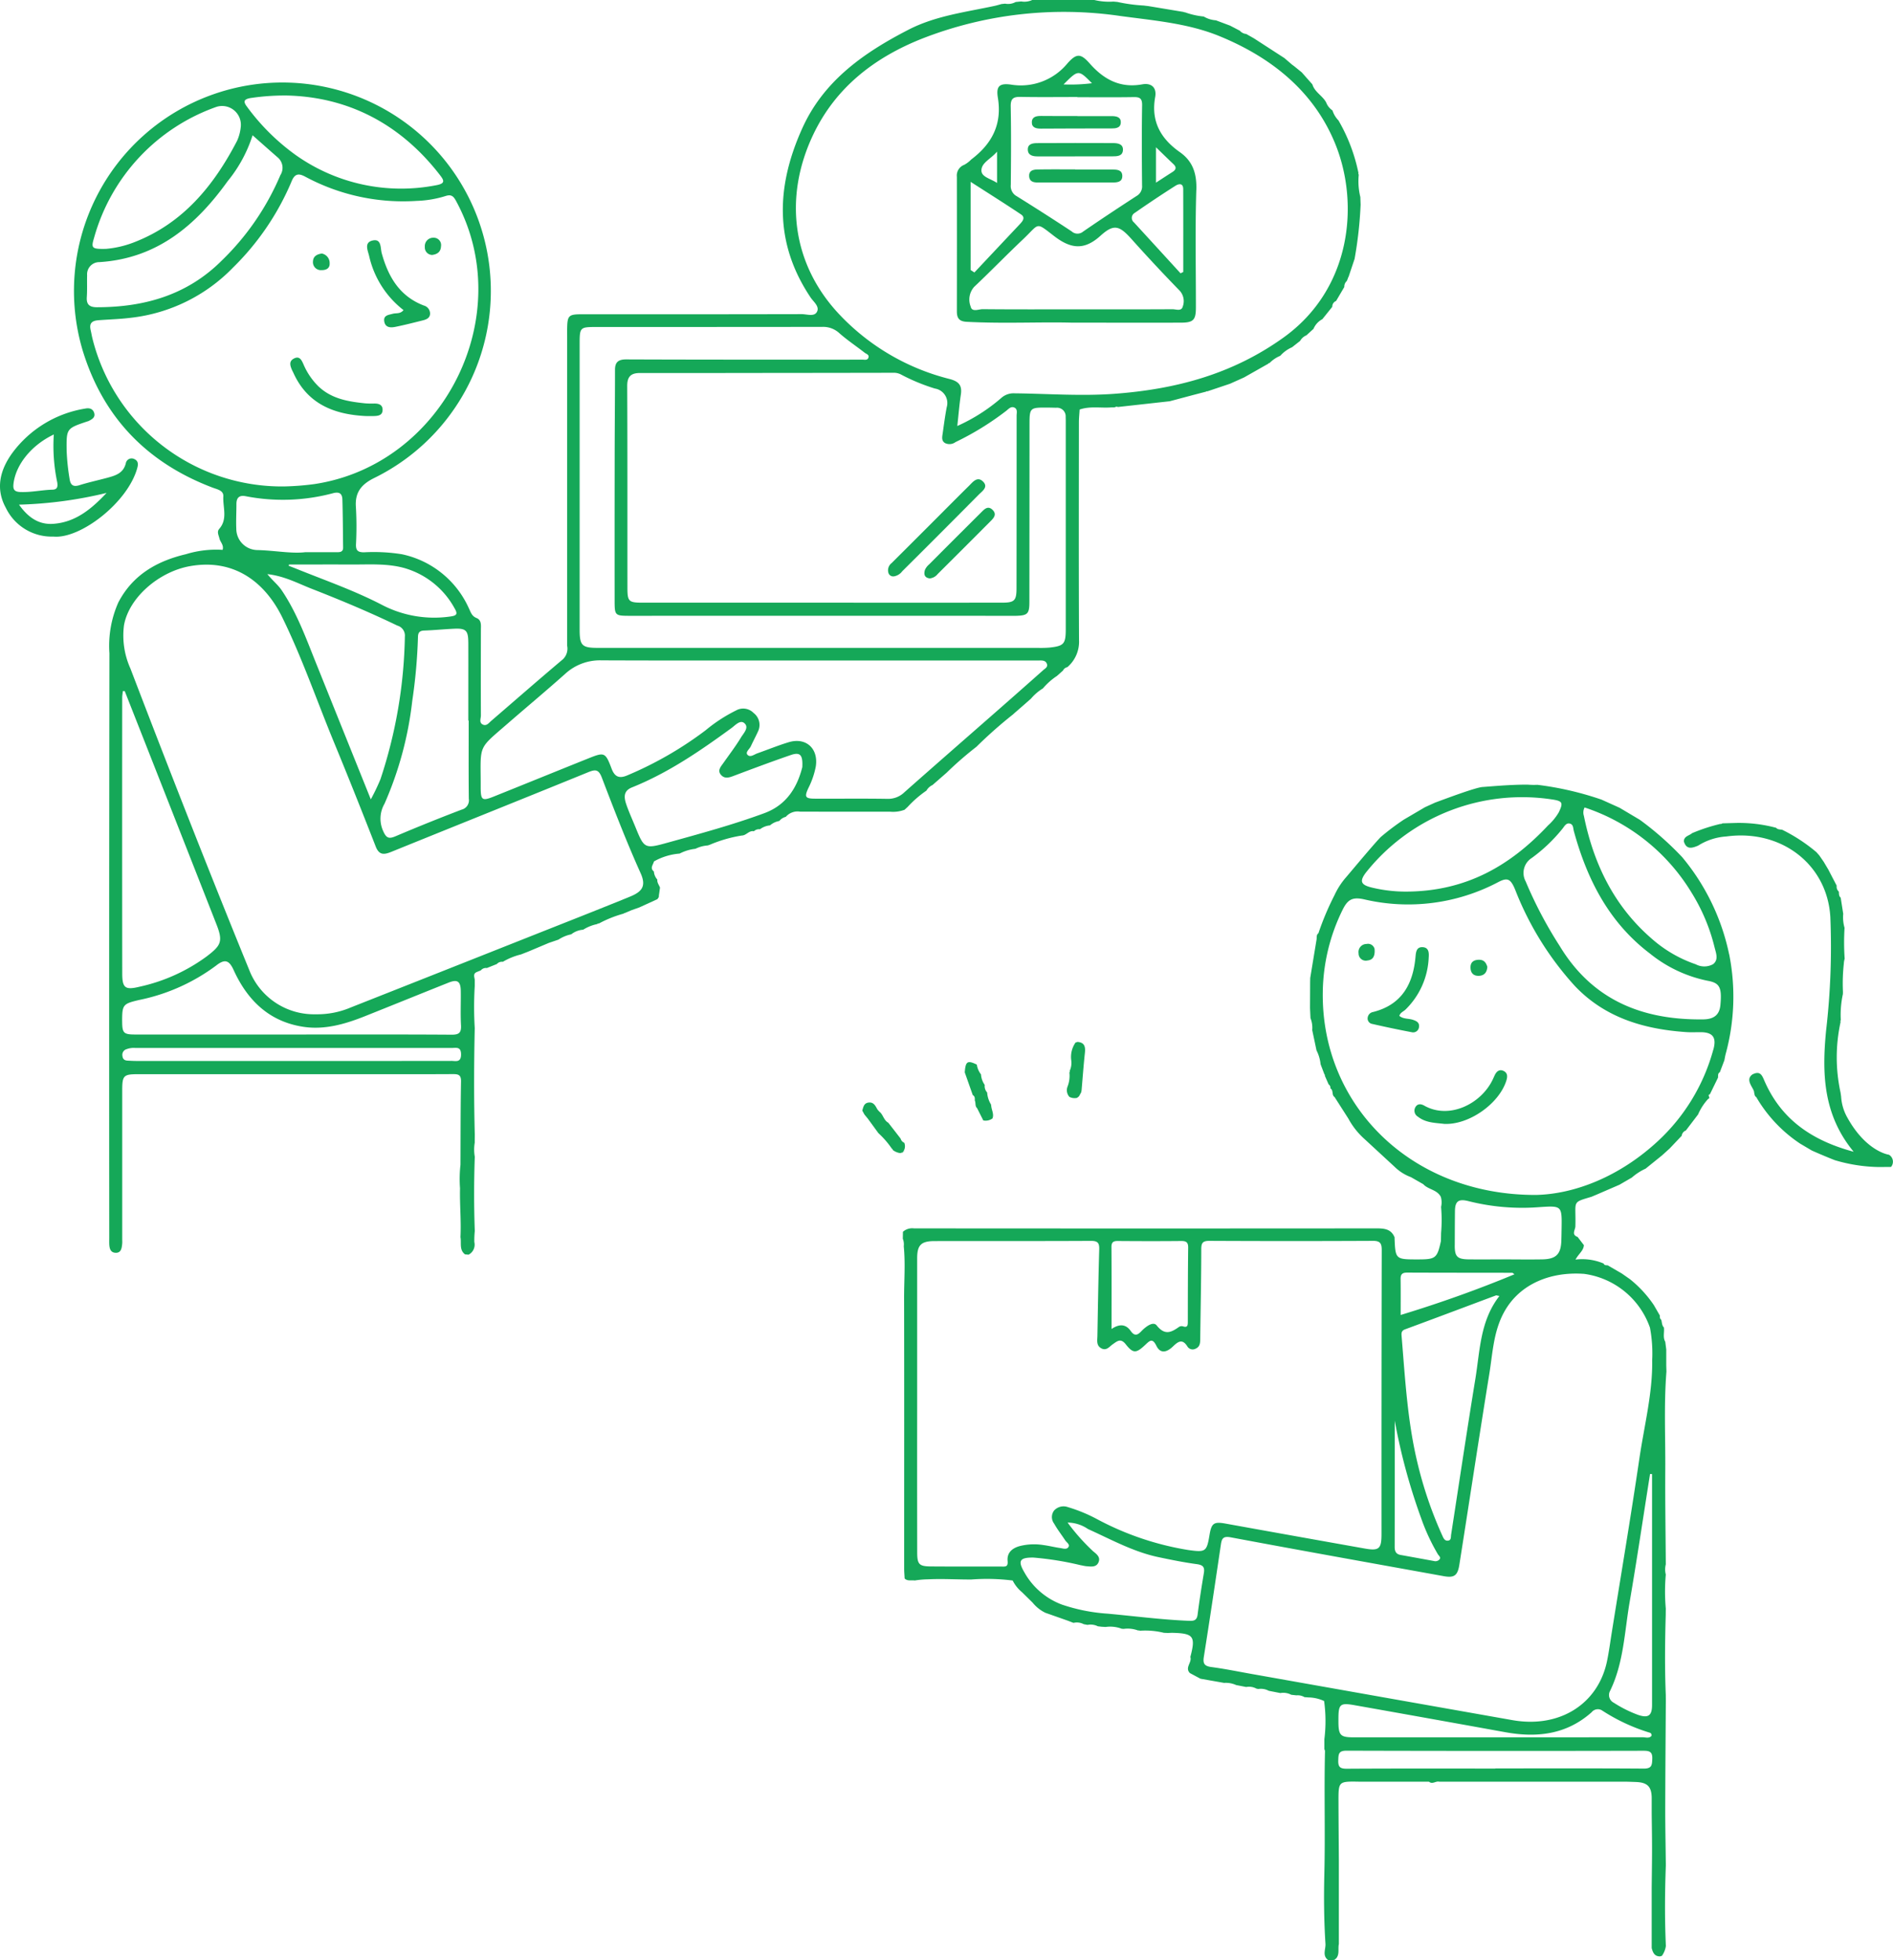 <svg id="il_3" xmlns="http://www.w3.org/2000/svg" xmlns:xlink="http://www.w3.org/1999/xlink" width="263.336" height="272.758" viewBox="0 0 263.336 272.758">
  <defs>
    <clipPath id="clip-path">
      <rect id="長方形_239" data-name="長方形 239" width="263.336" height="272.758" fill="#15a858"/>
    </clipPath>
  </defs>
  <g id="グループ_265" data-name="グループ 265" clip-path="url(#clip-path)">
    <path id="パス_365" data-name="パス 365" d="M189.244,27.442a9.2,9.2,0,0,1-.226-3.145.2.2,0,0,1-.041-.222,24.2,24.2,0,0,0-2.784-7.321,3.534,3.534,0,0,1-.833-1.389,2.344,2.344,0,0,1-.879-1.114c-.5-.94-1.6-1.432-1.916-2.514l-.762-.857-.707-.805-1.062-.863L179.745,9l-1.07-.918L174.45,5.344l-1.088-.618-.009,0a1.313,1.313,0,0,1-.875-.451l-1.364-.71-1.973-.739a3.766,3.766,0,0,1-1.685-.525,10.631,10.631,0,0,1-2.639-.6l-.075.024-.055-.056L159.781.852l-.689-.083a22.888,22.888,0,0,1-3.657-.5L154.9.221A8.967,8.967,0,0,1,152.229,0l-8.638,0a2.584,2.584,0,0,1-1.533.2l-.771.079a2.164,2.164,0,0,1-1.469.231l-.5.053c-.312.085-.62.183-.935.251-4.069.88-8.24,1.378-12.017,3.327-6.184,3.189-11.75,7.067-14.74,13.662-3.642,8.036-3.989,15.954,1.142,23.595.414.616,1.3,1.262.861,2.021-.393.677-1.384.288-2.1.29q-15.3.031-30.6.018c-1.831,0-2,.182-2.031,1.982-.006.42,0,.839,0,1.258q0,21.446,0,42.892a2.037,2.037,0,0,1-.594,1.873c-3.347,2.818-6.637,5.7-9.955,8.557-.337.289-.665.779-1.192.521-.542-.266-.26-.831-.261-1.254-.018-3.958-.006-7.916,0-11.874,0-.648.131-1.4-.621-1.7-.669-.269-.8-.838-1.06-1.366a13.193,13.193,0,0,0-9.312-7.5,24.743,24.743,0,0,0-5.281-.268c-.861-.007-1.13-.272-1.1-1.122a47.1,47.1,0,0,0-.012-5.166c-.161-2.069.791-3.195,2.571-4.064a28.995,28.995,0,1,0-40.592-17.77c2.845,9.349,8.982,15.673,18.1,19.126.655.248,1.524.391,1.478,1.211-.085,1.51.642,3.139-.564,4.519-.366.419-.083.875.019,1.324.118.522.65.924.444,1.6a14.3,14.3,0,0,0-5.085.6c-4.034.951-7.418,2.872-9.422,6.722a14.9,14.9,0,0,0-1.239,7.066q-.055,40.656-.023,81.313c0,.28-.008.56,0,.839.022.585.126,1.2.821,1.261.83.068.917-.621.98-1.242.023-.23.005-.465.005-.7q0-10.336,0-20.673c0-2.058.191-2.231,2.228-2.231q15.719,0,31.436,0c4.1,0,8.2.013,12.294-.011.755-.005,1.19.063,1.172,1.023-.07,3.864-.057,7.728-.075,11.592a17.454,17.454,0,0,0-.062,3.28c-.055,2.254.175,4.519.06,6.784.155.814-.2,1.761.629,2.4l.5.045a1.575,1.575,0,0,0,.8-1.758,12.437,12.437,0,0,1,.063-1.528q-.183-5.169,0-10.339a5.747,5.747,0,0,1-.007-1.958q0-.558.007-1.116c-.129-4.938-.116-9.875-.006-14.813a48.871,48.871,0,0,1,0-5.867c0-.28,0-.559,0-.839-.026-.4-.292-.863.284-1.11l.563-.231a.91.91,0,0,1,.835-.324l1.393-.557a.94.94,0,0,1,.833-.309,9.19,9.19,0,0,1,2.523-1.026l1.02-.4,2.862-1.206h0l1.338-.457A5.018,5.018,0,0,1,79.466,130a3.015,3.015,0,0,1,1.662-.642,5.8,5.8,0,0,1,1.952-.783.2.2,0,0,1,.228-.076,16.091,16.091,0,0,1,3.412-1.37.6.6,0,0,1,.222-.1l.9-.383,1.105-.393,2.5-1.144c.057-.082.115-.163.173-.245q.1-.681.193-1.364c-.133-.369-.423-.685-.371-1.116a1.886,1.886,0,0,1-.481-1.128c-.593-.472-.1-.932.014-1.4a8.571,8.571,0,0,1,3.569-1.09,6.27,6.27,0,0,1,2.2-.667,4.6,4.6,0,0,1,1.706-.464l.256-.082a18.915,18.915,0,0,1,4.494-1.3c.626-.007,1-.74,1.678-.593a1.027,1.027,0,0,1,.841-.278,2.775,2.775,0,0,1,1.394-.54,2.779,2.779,0,0,1,1.3-.614,1.675,1.675,0,0,1,.9-.574,2.161,2.161,0,0,1,1.974-.724c4.168.015,8.336.008,12.5.007a4.55,4.55,0,0,0,2.045-.267l.437-.4a15.264,15.264,0,0,1,2.605-2.263,1.886,1.886,0,0,1,.846-.778l1.962-1.712a48.615,48.615,0,0,1,4.151-3.611,61.735,61.735,0,0,1,5.072-4.491l.272-.246q.557-.481,1.111-.965l1.127-.991a6.929,6.929,0,0,1,1.665-1.43,9.135,9.135,0,0,1,1.953-1.733l.845-.754a.847.847,0,0,1,.6-.468,4.651,4.651,0,0,0,1.625-3.772c-.045-10.091-.023-20.181-.016-30.272,0-.6.065-1.2.1-1.8,1.45-.505,2.957-.183,4.434-.3l.4,0c.132-.038.27-.135.4-.084.032.013.064.017.1.029l7.2-.8,3.319-.884,1.713-.445.1-.062.117.009,3.136-1.053,1.953-.876,3.364-1.907a.15.15,0,0,1,.175-.089,4.494,4.494,0,0,1,1.5-1.015,4.708,4.708,0,0,1,1.638-1.19l1.126-.886a1.785,1.785,0,0,1,.872-.775l.987-.9a2.708,2.708,0,0,1,1.234-1.347l1.38-1.722a.836.836,0,0,1,.528-.811l1.144-1.944a1.042,1.042,0,0,1,.345-.831c.047-.112.094-.224.142-.336a.452.452,0,0,1,.1-.227l.842-2.511a56.236,56.236,0,0,0,.84-7.545c-.013-.348-.025-.7-.038-1.044M65.147,89.384c.01,3.626,0,7.251,0,10.876H65.2c0,3.626-.022,7.251.017,10.876a1.335,1.335,0,0,1-1,1.515q-4.611,1.758-9.156,3.689c-.892.377-1.29.343-1.733-.655a4.151,4.151,0,0,1,.16-3.852,49.137,49.137,0,0,0,3.861-14.306,74.944,74.944,0,0,0,.794-8.875c.008-.65.231-.9.887-.919,1.392-.048,2.78-.192,4.171-.254,1.61-.073,1.939.255,1.943,1.905M52.928,108.412a28.868,28.868,0,0,1-1.344,2.81c-2.587-6.436-5.1-12.684-7.61-18.931-1.4-3.481-2.667-7.021-4.792-10.167-.523-.774-1.26-1.334-1.988-2.24,2.365.257,4.241,1.287,6.186,2.046,4.022,1.57,8,3.24,11.9,5.116a1.439,1.439,0,0,1,1.04,1.531,66.45,66.45,0,0,1-3.391,19.835M56.4,79.082a11.593,11.593,0,0,1,6.843,5.571c.489.825.265,1.015-.666,1.136a15.715,15.715,0,0,1-9.532-1.675c-3.788-1.957-7.824-3.366-11.776-4.958-.367-.148-.738-.29-1.107-.434l.039-.176c2.906,0,5.813-.011,8.719,0,2.5.012,5.027-.181,7.48.533M35.761,76.533a2.966,2.966,0,0,1-2.889-2.918c-.053-1.159.018-2.324.016-3.486,0-.914.426-1.264,1.32-1.082a26.973,26.973,0,0,0,12.15-.432c.92-.234,1.248.13,1.271.891.067,2.226.073,4.454.1,6.682.007.588-.387.648-.848.645-1.3-.009-2.6,0-4.433,0-1.887.227-4.278-.246-6.686-.3m-.972-62.881a32.248,32.248,0,0,1,5.071-.364c8.4.185,15.695,3.821,21.248,10.951.632.811.973,1.294-.485,1.543a25.34,25.34,0,0,1-19.471-4.2,30.337,30.337,0,0,1-6.8-6.744c-.539-.712-.426-1.014.436-1.186m-21.7,19.425A26.978,26.978,0,0,1,30.13,14.863,2.612,2.612,0,0,1,33.5,17.577a6.167,6.167,0,0,1-.517,2.011c-3.248,6.254-7.524,11.491-14.336,14.127a14.043,14.043,0,0,1-3.918.913c-1.962.036-2.085-.089-1.639-1.551m-1.016,8.286c.072-1.018.017-2.046.045-3.068a1.692,1.692,0,0,1,1.706-1.823c8-.505,13.417-5.1,17.834-11.25a19.3,19.3,0,0,0,3.478-6.4c1.271,1.122,2.412,2.139,3.564,3.143a1.892,1.892,0,0,1,.3,2.408,36.18,36.18,0,0,1-8.147,11.876c-4.805,4.807-10.773,6.5-17.378,6.5-.944,0-1.475-.321-1.4-1.386m.778,5.707c-.091-.359-.145-.728-.232-1.09-.219-.917.057-1.347,1.078-1.424,1.528-.115,3.059-.156,4.588-.351a23.417,23.417,0,0,0,14.1-6.947,36.788,36.788,0,0,0,8.184-12.04c.462-1.147,1.058-1.082,1.925-.616a28.744,28.744,0,0,0,15.47,3.349,14.92,14.92,0,0,0,3.973-.664c.839-.283,1.14.009,1.5.671,8.667,15.934-1.744,36.718-19.731,39.4a37.445,37.445,0,0,1-4.257.326,27.175,27.175,0,0,1-26.6-20.619M17.09,96.157h.261q6.4,16.248,12.779,32.5c.923,2.362.6,2.907-1.384,4.421a24.616,24.616,0,0,1-9.32,4.21c-1.992.484-2.418.208-2.421-1.835Q16.984,116.267,17,97.079c0-.307.06-.615.091-.922m-.1,45.949c0-2.312.1-2.441,2.367-2.971a26.857,26.857,0,0,0,10.722-4.8c1.184-.929,1.788-.756,2.42.631,1.931,4.239,4.966,7.179,9.684,7.9,2.961.455,5.809-.369,8.555-1.463,3.886-1.549,7.761-3.126,11.647-4.676,1.249-.5,1.693-.195,1.713,1.16.024,1.583-.056,3.17.03,4.749.057,1.033-.242,1.336-1.3,1.329-7.357-.048-14.714-.025-22.071-.025q-10.967,0-21.933,0c-1.636,0-1.825-.2-1.83-1.835m45.732,5.507q-11.03.016-22.061.007v0q-10.89,0-21.781,0c-.372,0-.743-.027-1.114-.044-.418-.018-.686-.173-.739-.647a.823.823,0,0,1,.585-.953,2.843,2.843,0,0,1,1.227-.161q21.991,0,43.983,0c.6,0,1.3-.231,1.31.876.013,1.216-.782.916-1.41.917M87.64,124.758c-4.559,1.861-9.145,3.656-13.723,5.472q-12.564,4.986-25.135,9.952a11.889,11.889,0,0,1-4.854.942,9.658,9.658,0,0,1-9.1-5.78c-5.738-14.038-11.266-28.161-16.685-42.326a11.174,11.174,0,0,1-.9-5.98c.654-3.854,4.849-7.5,9.2-8.267,6.027-1.061,10.359,2.1,12.831,7.144,2.76,5.636,4.8,11.582,7.191,17.377,1.987,4.809,3.908,9.646,5.8,14.492.486,1.243,1.183,1.142,2.191.734,9.116-3.7,18.25-7.353,27.358-11.069,1.022-.417,1.466-.409,1.911.757,1.709,4.471,3.438,8.943,5.4,13.308.81,1.807.157,2.572-1.491,3.244m23.979-18.034c-.686,2.72-2.114,5.253-5.287,6.421-4.443,1.636-9.01,2.872-13.567,4.134-3.069.85-3.153.78-4.356-2.181-.42-1.032-.886-2.048-1.253-3.1-.335-.962-.5-1.933.76-2.437,5.049-2.028,9.487-5.077,13.848-8.261.525-.383,1.215-1.195,1.8-.673.683.607-.116,1.384-.466,1.964-.744,1.229-1.622,2.377-2.45,3.555-.374.532-.911,1.081-.3,1.718.531.553,1.173.3,1.813.057,2.6-.981,5.21-1.957,7.84-2.862,1.289-.443,1.706-.059,1.614,1.664M145.1,93.265q-2.976,2.643-5.967,5.27c-4.443,3.9-8.9,7.782-13.323,11.7a3.237,3.237,0,0,1-2.365.915c-3.352-.054-6.706-.01-10.059-.025-1.367-.006-1.511-.223-.937-1.465a11.366,11.366,0,0,0,1.037-3.019c.385-2.515-1.382-4.1-3.795-3.363-1.462.445-2.882,1.026-4.325,1.535-.461.162-1.02.642-1.4.187-.293-.356.3-.773.486-1.17.328-.715.705-1.408,1.026-2.126a2.088,2.088,0,0,0-.654-2.51,2.013,2.013,0,0,0-2.449-.333,21.306,21.306,0,0,0-4.2,2.736,50.4,50.4,0,0,1-10.84,6.257c-1.124.5-1.8.308-2.257-.91-.862-2.285-.995-2.318-3.233-1.42-4.395,1.763-8.78,3.551-13.175,5.314-1.583.634-1.784.488-1.8-1.173,0-.279,0-.559,0-.838-.026-5.271-.333-4.6,3.736-8.137,2.669-2.321,5.389-4.585,8.027-6.941a7.133,7.133,0,0,1,5.045-1.869c9.965.04,19.931.018,29.9.018h30.176c.28,0,.559.006.838,0,.43-.009.878,0,1.045.479.159.458-.274.649-.537.883m.833-3.151a14.535,14.535,0,0,1-1.535.036q-15.229,0-30.459,0H83.2c-2.257,0-2.566-.313-2.566-2.582q0-19.84,0-39.68c0-2.338.044-2.384,2.3-2.385q15.718,0,31.437-.015a3.3,3.3,0,0,1,2.38.865c1.113.983,2.361,1.813,3.534,2.729.228.178.684.281.515.708-.152.387-.56.251-.865.253-1.816.012-3.633.009-5.449.007-9.128-.007-18.256,0-27.384-.037-1.057,0-1.548.36-1.549,1.434,0,3.957-.041,7.915-.047,11.873q-.015,10.059-.006,20.119c0,2.272,0,2.251,2.329,2.25q26.058-.011,52.115,0c.466,0,.932.009,1.4,0,1.6-.041,1.853-.286,1.855-1.888q.014-12.294.018-24.589c0-2.512.017-2.513,2.588-2.493.372,0,.744.013,1.117.021a1.2,1.2,0,0,1,1.324,1.286c.015.325.013.651.013.977q0,14.251,0,28.5c0,2.117-.244,2.393-2.332,2.613M131.467,61.65a1.4,1.4,0,0,0,1.449-.133,40.037,40.037,0,0,0,7.1-4.385c.314-.267.652-.632,1.1-.418.472.224.307.733.307,1.127q0,12.008-.015,24.014c0,1.739-.3,2-2.049,2q-12.567.006-25.134,0-12.426,0-24.854,0c-1.915,0-2.088-.168-2.089-2.077-.007-9.354.012-18.708-.03-28.062-.006-1.347.539-1.82,1.807-1.817,5.678.014,11.356,0,17.034-.008q9.075-.006,18.148-.024a2.169,2.169,0,0,1,1.064.225,26.965,26.965,0,0,0,4.747,1.969,2.042,2.042,0,0,1,1.647,2.6c-.227,1.186-.385,2.387-.553,3.584-.07.5-.227,1.071.314,1.4m47.084-14.675c-7.138,5.118-15.024,7.2-23.569,7.827-4.617.336-9.2-.019-13.8-.069a2.574,2.574,0,0,0-1.894.65,24.693,24.693,0,0,1-6.111,3.894c.176-1.593.286-2.981.493-4.355.2-1.31-.285-1.855-1.6-2.193a31.636,31.636,0,0,1-15.122-8.788c-6.735-6.994-7.99-16.391-3.828-25.172,3.168-6.684,8.661-10.822,15.223-13.413a54.158,54.158,0,0,1,27.548-3.121c4.634.631,9.354,1,13.733,2.789,7.228,2.957,13.133,7.658,16.121,14.971,3.381,8.275,2.309,20.166-7.194,26.98" fill="#15a858"/>
    <path id="パス_366" data-name="パス 366" d="M91.871,124.565a1.157,1.157,0,0,1-.25.307.7.7,0,0,0,.25-.307" fill="#15a858"/>
    <path id="パス_367" data-name="パス 367" d="M262.773,160.668c-.521-.077-3.439-.829-5.866-5.311a6.741,6.741,0,0,1-.789-2.795c-.027-.183-.053-.366-.08-.549a22.99,22.99,0,0,1,.01-9.832.2.2,0,0,1,.027-.237,13.649,13.649,0,0,1,.29-3.634c0-.094.006-.188.008-.282a25.263,25.263,0,0,1,.122-3.939,2.916,2.916,0,0,1,.117-.691,33.054,33.054,0,0,1-.016-4.3,5.264,5.264,0,0,1-.185-1.954l-.351-2.241c-.266-.226-.236-.542-.257-.843a.914.914,0,0,1-.3-.826L254.343,121l-.648-1.091-.622-.9c-.133-.15-.267-.3-.4-.448a23.421,23.421,0,0,0-4.753-3.111v0c-.293-.053-.617-.013-.843-.272a19.958,19.958,0,0,0-5.535-.674l-1.936.055a.426.426,0,0,1-.318.086,24.9,24.9,0,0,0-3.9,1.279c-.4.366-1.12.4-1.148,1.137.357,1.214,1.161.941,1.986.6a8.336,8.336,0,0,1,3.93-1.276c7.624-1.038,14.034,3.875,14.462,11.2a100.537,100.537,0,0,1-.584,15.753c-.585,5.932-.458,11.731,3.83,16.914-5.727-1.536-9.985-4.422-12.341-9.7-.371-.831-.581-1.648-1.74-1.059-1.12.8.266,1.946.232,2.511.064.232.05.5.3.645a19.6,19.6,0,0,0,6.206,6.541l-.006-.011,1.5.887c.418.206,2.573,1.114,3.232,1.361a22.566,22.566,0,0,0,6.129.952l1.679-.014.015-.009a1.125,1.125,0,0,0-.3-1.688" fill="#15a858"/>
    <path id="パス_368" data-name="パス 368" d="M149.837,152.75l.263-.211.3-.548.057-.27c.15-1.735.276-3.472.461-5.2.092-.848-.017-1.48-1.033-1.55l-.272.092a3.513,3.513,0,0,0-.59,2.479,2.68,2.68,0,0,1-.224,1.476.141.141,0,0,1-.038.194,4.119,4.119,0,0,1-.251,1.966,1.385,1.385,0,0,0,.251,1.435,1.543,1.543,0,0,0,1.079.14" fill="#15a858"/>
    <path id="パス_369" data-name="パス 369" d="M137.9,153.964l-.039-.285a3.667,3.667,0,0,1-.538-1.673,1.312,1.312,0,0,1-.337-1.053,2.815,2.815,0,0,1-.517-1.463,2.878,2.878,0,0,1-.583-1.362c-1.3-.634-1.568-.464-1.678,1.081l1.115,3.16c.307.17.293.46.281.75.164.339,0,.776.32,1.067l.861,1.708a1.6,1.6,0,0,0,1.282-.28c.223-.579-.093-1.1-.167-1.65" fill="#15a858"/>
    <path id="パス_370" data-name="パス 370" d="M125.8,159.006a.875.875,0,0,1-.513-.583l-1.717-2.211c-.571-.306-.688-.962-1.084-1.4a2.561,2.561,0,0,1-.461-.5c-.268-.507-.53-1-1.22-.9-.635.089-.709.633-.851,1.113l.3.55.468.568,1.473,2.021a12.275,12.275,0,0,1,1.89,2.186.137.137,0,0,1,.11.156,2.138,2.138,0,0,0,1.079.44.342.342,0,0,1,.251-.068,1.277,1.277,0,0,0,.272-1.368" fill="#15a858"/>
    <path id="パス_371" data-name="パス 371" d="M125.528,160.374a1.081,1.081,0,0,0,.347-.3c-.1.091-.208.188-.347.3" fill="#15a858"/>
    <path id="パス_372" data-name="パス 372" d="M240.542,132.79a30.939,30.939,0,0,0-6.536-13.53,42.551,42.551,0,0,0-5.6-4.982l-.3-.218-2.8-1.666-2.514-1.134a43.773,43.773,0,0,0-8.921-2.061,11.1,11.1,0,0,1-1.364-.025c-2.066-.009-4.125.162-6.185.323-.869-.008-5.285,1.662-6.7,2.183l-1.4.638-2.932,1.721a33.8,33.8,0,0,0-3.208,2.419c-.946.948-4.652,5.416-4.989,5.788a10.424,10.424,0,0,0-1.449,2.3,38.919,38.919,0,0,0-2.239,5.306c-.324.236-.2.6-.264.913q-.438,2.655-.875,5.31l-.012.564q-.007,1.81-.016,3.62.031.7.064,1.4a3.648,3.648,0,0,1,.242,1.673q.3,1.4.593,2.808a5.489,5.489,0,0,1,.571,1.942q.266.7.532,1.4a.153.153,0,0,1,.057.191l.525,1.2a.614.614,0,0,1,.257.567c.458.272.132.92.574,1.2l1.913,2.991a10.558,10.558,0,0,0,2.279,2.877l4.149,3.83a6.442,6.442,0,0,0,2.28,1.448l1.712.978c.691.76,1.935.754,2.445,1.765a2.746,2.746,0,0,1,.038,1.4,21.3,21.3,0,0,1,0,3.634c-.007.372-.015.744-.022,1.116-.528,2.4-.721,2.553-3.232,2.553-3.106,0-3.106,0-3.222-3.093-.485-1.145-1.428-1.225-2.52-1.224q-32.166.027-64.331,0a1.926,1.926,0,0,0-1.535.474q-.007.481-.017.963a2.123,2.123,0,0,1,.133,1.052c.238,2.411.04,4.833.046,7.247.027,12.53.008,25.06.009,37.589,0,.463.044.926.067,1.39.4.4.93.2,1.4.278a12.685,12.685,0,0,1,1.871-.164c2-.1,4,.032,6,.025a28.568,28.568,0,0,1,5.758.142,5.021,5.021,0,0,0,1.3,1.627q.737.723,1.471,1.448a5.242,5.242,0,0,0,1.771,1.412l3.1,1.092.817.314a2.032,2.032,0,0,1,1.421.182l.532.1a2.21,2.21,0,0,1,1.432.193l.525.064.563.031a4.523,4.523,0,0,1,2.231.246l.28.021a4.145,4.145,0,0,1,2.016.227l.116-.024.1.057a10.776,10.776,0,0,1,3.352.283l.563.026c.232-.008.464-.028.695-.021,2.882.081,3.185.5,2.431,3.362.261.754-.813,1.473-.059,2.24l1.463.782,3.29.582a3.49,3.49,0,0,1,1.677.3l1.4.272a2.125,2.125,0,0,1,1.416.224l.261.053a2.339,2.339,0,0,1,1.461.25l1.613.316a2.349,2.349,0,0,1,1.515.238h0l.724.08a1.84,1.84,0,0,1,1.114.248l.564.042a5.352,5.352,0,0,1,2.169.5,20.374,20.374,0,0,1,.036,5.314l0,1.39a.819.819,0,0,1,.088.262c-.139,5.708.046,11.418-.093,17.131-.078,3.207-.051,6.464.157,9.69.049.76-.5,1.684.429,2.293l.824-.068.276-.249c.446-.593.188-1.305.333-1.949q0-4.332,0-8.663v-.283q0-.977,0-1.953v-.838c-.018-2.689-.043-5.377-.051-8.066-.008-2.834,0-2.834,2.814-2.791h9.772c.469.418.937-.109,1.406,0h4.183l2.244,0h3.625l2.244,0,3.9,0h7.834l1.947,0c.478.015.956.028,1.433.048,1.639.067,2.2.693,2.169,2.426q0,.975,0,1.949c.017,1.626.049,3.252.048,4.878,0,1.823-.031,3.646-.049,5.469q0,1.536,0,3.07,0,2.655,0,5.31c.158.609.379,1.156,1.148,1.164l.273-.079a3.144,3.144,0,0,0,.553-1.367c-.171-3.727-.145-7.454-.008-11.181,0-.184,0-.369-.005-.554-.027-2.5-.081-5-.076-7.495.01-4.953.052-9.907.082-14.86l-.006-.84c-.154-3.727-.113-7.455-.007-11.183,0-.278.005-.555.008-.833a26.751,26.751,0,0,1,0-4.744,2.829,2.829,0,0,1,0-1.41c-.028-4.4-.1-8.8-.072-13.2.028-4.54-.2-9.083.161-13.619l-.024-.835q0-1.119,0-2.239-.069-.542-.139-1.082c-.364-.635-.1-1.328-.189-1.989-.3-.3-.257-.719-.375-1.082-.206-.145-.189-.36-.184-.573l-.821-1.425,0-.005a16.185,16.185,0,0,0-3.342-3.632l-1.144-.8-1.951-1.13c-.219-.016-.461.02-.57-.249a7.583,7.583,0,0,0-3.911-.549c.44-.814,1.127-1.245,1.166-2.011l-.874-1.142c-.884-.316-.344-.935-.309-1.446.111-3.662-.6-3.284,2.259-4.147l.81-.343,3.069-1.328,1.722-1a7.86,7.86,0,0,1,1.909-1.236l2.282-1.842,1.06-.958q.842-.887,1.682-1.775a.882.882,0,0,1,.575-.731l1.7-2.233a7.666,7.666,0,0,1,1.418-2.18c.4-.089-.211-.546.225-.623l1.125-2.31c.048-.269-.063-.593.263-.767q.313-.827.626-1.654c.065-.315.115-.635.2-.946a30.244,30.244,0,0,0,.474-13.8m-20.115-20.436a27.491,27.491,0,0,1,14.918,11.917,26.086,26.086,0,0,1,3.165,7.559c.2.8.588,1.721-.22,2.335a2.528,2.528,0,0,1-2.4.01,18.034,18.034,0,0,1-6.107-3.547c-5.249-4.531-8.1-10.417-9.457-17.108a1.509,1.509,0,0,1,.1-1.166m-30.215,8.8a27.754,27.754,0,0,1,25.713-9.912c1.446.217,1.55.459.912,1.786a7.628,7.628,0,0,1-1.494,1.826c-5.219,5.565-11.371,9.192-19.79,9.207a20.2,20.2,0,0,1-4.569-.526c-1.774-.4-1.967-.927-.772-2.381m5.5,55.919c4.881.022,9.761.017,14.642.026.067,0,.134.084.318.207-5.18,2.151-10.373,4-15.833,5.664,0-1.766.016-3.381-.008-4.995-.009-.639.207-.9.881-.9m6.654-3.791c.005-1.58.009-3.16.025-4.739.014-1.407.474-1.786,1.948-1.4a30.487,30.487,0,0,0,9.8.818c3.139-.205,3.14-.2,3.087,3.017-.009.557-.016,1.115-.036,1.672-.064,1.876-.739,2.547-2.675,2.58-1.718.029-3.438.006-5.157,0-1.673,0-3.346.013-5.018,0-1.631-.017-1.982-.376-1.978-1.949m6.214,7.047c-2.68,3.443-2.7,7.553-3.334,11.465-1.184,7.24-2.263,14.5-3.385,21.746-.049.312.03.736-.372.817-.524.1-.69-.337-.867-.727a55.851,55.851,0,0,1-3.483-10.263c-1.359-5.731-1.676-11.583-2.162-17.418-.036-.432-.063-.782.489-.986,4.216-1.554,8.419-3.143,12.629-4.714.074-.028.179.026.485.08M194.02,197.655a82.909,82.909,0,0,0,3.667,13.56,28.338,28.338,0,0,0,2.343,5.051c.139.217.452.42.213.716a.758.758,0,0,1-.765.215q-2.331-.428-4.664-.849c-.618-.113-.8-.517-.8-1.107q.013-8.793.006-17.586m-38.493-24.984c2.927.023,5.855.029,8.781,0,.705-.008.988.176.979.927-.043,3.437-.043,6.875-.049,10.313,0,.476-.027.853-.68.634a.684.684,0,0,0-.536.073c-1.094.778-1.988,1.22-3.114-.2-.5-.629-1.555.2-2.122.794-.586.617-.979.7-1.506-.043-.758-1.064-1.726-.882-2.653-.255,0-3.877.013-7.637-.012-11.4-.005-.7.283-.851.912-.846m-15.358,44.536c.085.855-.358.765-.885.764-3.259-.007-6.518.01-9.777-.016-1.651-.013-1.912-.287-1.915-1.963q-.017-10.262-.005-20.525,0-10.192,0-20.386c0-1.836.54-2.392,2.414-2.395,7.263-.015,14.526.012,21.788-.027.965,0,1.15.333,1.124,1.207-.118,4-.181,8-.253,12.007-.011.634-.179,1.353.555,1.74.711.376,1.12-.252,1.585-.574.631-.438,1.1-.884,1.808.014,1.019,1.289,1.445,1.264,2.7.081.621-.584,1-1.012,1.559.126.584,1.2,1.523.836,2.285.105.712-.683,1.315-1.156,2.031-.01a.856.856,0,0,0,1.113.313c.645-.269.662-.807.669-1.39.048-4.142.141-8.283.144-12.424,0-.888.17-1.2,1.121-1.2q11.384.056,22.766,0c1.028-.005,1.219.374,1.217,1.3q-.044,19.76-.032,39.52c0,2.044-.343,2.34-2.347,1.985q-9.68-1.72-19.354-3.467c-1.619-.291-1.952-.061-2.223,1.586-.39,2.371-.565,2.419-2.99,2.086a40.568,40.568,0,0,1-12.722-4.326,21.632,21.632,0,0,0-3.986-1.636,1.776,1.776,0,0,0-1.917.465,1.5,1.5,0,0,0,0,1.831c.448.809,1.029,1.544,1.538,2.321.193.3.681.557.456.93-.242.4-.76.2-1.15.144-.781-.11-1.549-.31-2.33-.411a8.161,8.161,0,0,0-3.321.145c-1.066.3-1.777.945-1.665,2.081m26.428,7.459c-.108.856-.593.879-1.261.851-3.763-.157-7.5-.648-11.243-.992a24.8,24.8,0,0,1-6.394-1.272,9.97,9.97,0,0,1-5.182-4.45c-.978-1.647-.66-2.1,1.222-2.084a43.238,43.238,0,0,1,6.586,1.062c.275.044.546.123.822.144.649.05,1.393.18,1.688-.6.265-.7-.318-1.111-.778-1.487a28.758,28.758,0,0,1-3.546-3.989,5.092,5.092,0,0,1,2.838.9c3.21,1.447,6.309,3.173,9.8,3.91,1.768.373,3.544.733,5.334.974.855.116,1.125.4.987,1.239-.321,1.924-.628,3.853-.871,5.789m62.077,21.418c-6.887-.048-13.775-.024-20.663-.024v.02c-6.888,0-13.776-.02-20.663.023-.933.006-1.215-.245-1.185-1.164.028-.83.016-1.348,1.143-1.345q20.67.06,41.34.011c.873,0,1.238.185,1.2,1.143-.032.859-.082,1.343-1.174,1.336m.78-5.007a.359.359,0,0,1,.282.458c-.331.392-.827.191-1.249.191q-20.1.02-40.209.01c-1.8,0-2.075-.288-2.089-2.11,0-.14,0-.28,0-.419,0-2.08.221-2.3,2.221-1.947q10.5,1.862,20.993,3.763c4.408.8,8.519.33,12.012-2.78a1.1,1.1,0,0,1,1.494-.216,26.041,26.041,0,0,0,6.545,3.05m-5.467-5.822c1.887-3.894,1.994-8.174,2.707-12.315,1.021-5.934,1.9-11.893,2.843-17.841l.281.006v7.253q0,12.429,0,24.857c0,1.508-.518,1.886-1.961,1.392a17.039,17.039,0,0,1-3.356-1.68,1.2,1.2,0,0,1-.512-1.672m-3.7-58.014a11.3,11.3,0,0,1,9.238,7.5,19.29,19.29,0,0,1,.306,4.552c.08,4.483-1.1,9.059-1.785,13.691-1.182,8.04-2.537,16.055-3.822,24.081-.22,1.372-.4,2.754-.683,4.113-1.242,5.9-6.556,9.329-13.16,8.164q-18.123-3.2-36.241-6.418c-1.874-.332-3.742-.718-5.628-.967-.98-.129-1.2-.49-1.045-1.44.825-5.187,1.594-10.382,2.364-15.577.125-.842.29-1.233,1.378-1.029,9.866,1.849,19.748,3.613,29.626,5.4,1.44.26,1.933-.064,2.171-1.573,1.4-8.855,2.734-17.719,4.17-26.567.465-2.868.571-5.818,2-8.493,2.153-4.041,6.527-5.746,11.116-5.431m18.039-31.183a26.991,26.991,0,0,1-7.7,12.712c-5.264,4.887-11.514,7.375-16.968,7.493-17.432.048-29.905-12.548-29.652-28.276a26.56,26.56,0,0,1,2.768-11.422c.723-1.465,1.414-1.773,2.984-1.43a26.822,26.822,0,0,0,18.658-2.4c1.286-.67,1.721-.471,2.357,1.071a43.083,43.083,0,0,0,8.244,13.325c4.192,4.464,9.646,6.072,15.562,6.475.649.044,1.3.011,1.955.011,1.721,0,2.281.716,1.8,2.437m.985-6.231c-.121,1.338-.848,1.972-2.319,2.011-.372.01-.744,0-1.024,0-8.182-.105-14.7-3.069-19.02-10.22a58.038,58.038,0,0,1-4.729-8.979,2.462,2.462,0,0,1,.857-3.261,22.35,22.35,0,0,0,4.323-4.143c.248-.333.493-.769.982-.634s.432.637.54,1.034c1.841,6.743,4.9,12.746,10.614,17.067a18.635,18.635,0,0,0,7.994,3.764c1.69.3,2,.935,1.782,3.36" fill="#15a858"/>
    <path id="パス_373" data-name="パス 373" d="M18.7,63.883a.817.817,0,0,0-1.2.591c-.344,1.373-1.432,1.694-2.557,2-1.3.352-2.615.631-3.9,1.036-.946.3-1.26-.105-1.373-.937a30.857,30.857,0,0,1-.4-3.877c-.03-3.076-.047-3.076,2.9-4.066a1.155,1.155,0,0,0,.134-.04c.468-.235.985-.495.8-1.125-.165-.559-.614-.738-1.221-.621A15.72,15.72,0,0,0,1.763,62.958c-1.727,2.347-2.447,4.988-.951,7.7a7.073,7.073,0,0,0,6.609,4c3.753.372,10.412-4.77,11.687-9.59.13-.491.12-.942-.405-1.186M1.884,67.25c.339-2.621,2.483-5.316,5.6-6.795A24.647,24.647,0,0,0,7.96,67.1c.1.632.015,1.016-.67,1.034-1.482.039-2.936.378-4.431.326-.9-.032-1.082-.378-.975-1.205M7.43,72.884c-2,.146-3.492-.846-4.786-2.668a58.123,58.123,0,0,0,12.182-1.632c-2.044,2.171-4.257,4.072-7.4,4.3" fill="#15a858"/>
    <path id="パス_374" data-name="パス 374" d="M124.349,80.193a.687.687,0,0,1-.759-.481,1.264,1.264,0,0,1,.448-1.37q2.616-2.607,5.228-5.219c1.84-1.839,3.667-3.691,5.52-5.517.541-.533,1.167-1.392,1.966-.6.775.764-.123,1.337-.609,1.828q-5.3,5.346-10.637,10.655a1.8,1.8,0,0,1-1.157.708" fill="#15a858"/>
    <path id="パス_375" data-name="パス 375" d="M129.346,80.478c-.752-.082-.866-.593-.671-1.2a2.177,2.177,0,0,1,.584-.755q3.585-3.6,7.184-7.181c.465-.463.969-1.057,1.633-.4s.109,1.186-.357,1.654q-3.634,3.648-7.284,7.281a1.6,1.6,0,0,1-1.089.6" fill="#15a858"/>
    <path id="パス_376" data-name="パス 376" d="M56.134,43.148a13.163,13.163,0,0,1-4.767-7.461c-.161-.77-.8-1.957.493-2.23,1.236-.261,1.048,1.071,1.243,1.777.908,3.284,2.485,5.987,5.857,7.277a1.17,1.17,0,0,1,.869,1.144c-.028.632-.557.81-1.064.936-1.259.313-2.517.638-3.789.893-.66.133-1.39.1-1.524-.77-.131-.857.6-.892,1.182-1.055.474-.133,1.046.056,1.5-.511" fill="#15a858"/>
    <path id="パス_377" data-name="パス 377" d="M50.852,57.887c-4.5-.23-8.124-1.742-10.057-6.051-.057-.126-.13-.246-.184-.373-.246-.583-.452-1.194.271-1.573.8-.422,1.083.245,1.327.783A9.527,9.527,0,0,0,44.3,53.76c1.843,1.75,4.156,2.118,6.525,2.363a12.164,12.164,0,0,0,1.253.023c.62,0,1.16.167,1.145.9-.015.749-.619.824-1.2.842-.417.012-.835,0-1.166,0" fill="#15a858"/>
    <path id="パス_378" data-name="パス 378" d="M44.78,35.277a1.349,1.349,0,0,1,1.078,1.379c.034.706-.537.94-1.119.927a1.1,1.1,0,0,1-1.2-1.209c.03-.717.551-1.005,1.243-1.1" fill="#15a858"/>
    <path id="パス_379" data-name="パス 379" d="M60.12,35.472A1.037,1.037,0,0,1,59.1,34.35a1.165,1.165,0,0,1,1.188-1.273,1.021,1.021,0,0,1,1.062,1.184c-.035.8-.533,1.118-1.225,1.211" fill="#15a858"/>
    <path id="パス_380" data-name="パス 380" d="M194.669,141.35c.539.452,1.241.342,1.849.535.559.178.97.4.877,1.03a.82.82,0,0,1-1.035.7q-2.8-.533-5.573-1.171a.769.769,0,0,1-.521-.894.907.907,0,0,1,.744-.742c3.972-1,5.558-3.855,5.9-7.651.062-.689.128-1.416,1-1.369.9.048.883.86.834,1.493a10.717,10.717,0,0,1-3.226,7.191c-.287.276-.729.411-.854.876" fill="#15a858"/>
    <path id="パス_381" data-name="パス 381" d="M200.958,156.381c-1.282-.154-2.608-.14-3.7-1a.968.968,0,0,1-.359-1.335c.291-.5.771-.47,1.215-.218,3.461,1.97,7.91-.2,9.545-3.633.1-.209.19-.421.291-.629.258-.527.67-.828,1.232-.548.546.272.544.768.371,1.323-1,3.222-5.187,6.173-8.594,6.036" fill="#15a858"/>
    <path id="パス_382" data-name="パス 382" d="M191.215,132.009c.108,1.162-.334,1.57-.991,1.632a1,1,0,0,1-1.23-1,1.121,1.121,0,0,1,1.116-1.3.934.934,0,0,1,1.1.669" fill="#15a858"/>
    <path id="パス_383" data-name="パス 383" d="M206.906,134.535c-.063.841-.491,1.212-1.169,1.243-.8.036-1.183-.439-1.177-1.2s.5-1.031,1.185-1.041c.752-.012,1.012.492,1.161,1" fill="#15a858"/>
    <path id="パス_384" data-name="パス 384" d="M166.424,26.445c.069-2.256-.458-3.987-2.3-5.282-2.667-1.878-4.037-4.293-3.424-7.674.225-1.243-.468-1.993-1.806-1.752-3.054.55-5.322-.66-7.3-2.9-1.248-1.415-1.828-1.446-3.093-.028a8.392,8.392,0,0,1-7.9,2.956c-1.568-.206-2.049.233-1.789,1.818.614,3.734-.834,6.444-3.707,8.61a3.941,3.941,0,0,1-.983.746,1.582,1.582,0,0,0-1.012,1.658q.014,9.359,0,18.716c0,.937.295,1.407,1.365,1.463,5.164.272,10.33,0,14.687.12,5.555,0,10.3.006,15.052,0,1.794,0,2.146-.352,2.148-2.106.005-5.447-.112-10.9.056-16.339m-5.611-5.96c.931.9,1.667,1.624,2.419,2.332.456.429.4.771-.111,1.1-.725.459-1.442.931-2.308,1.492Zm2.724,5.348c.41-.26,1.064-.419,1.066.466.013,3.845.006,7.69.006,11.535l-.378.187q-3.234-3.54-6.471-7.075a.8.8,0,0,1,.089-1.322q2.8-1.953,5.688-3.791M151.9,11.582a24.171,24.171,0,0,1-3.952.165c2.071-2.073,2.071-2.073,3.952-.165m-9.975,1.9c2.648.051,5.3.017,7.945.017v.027c2.6,0,5.207.028,7.81-.016.853-.014,1.215.154,1.2,1.129-.06,3.721-.042,7.443-.006,11.164a1.527,1.527,0,0,1-.777,1.473c-2.494,1.622-4.977,3.261-7.427,4.948a1.209,1.209,0,0,1-1.6-.037q-3.782-2.492-7.627-4.884a1.6,1.6,0,0,1-.831-1.583c.034-3.628.058-7.257-.011-10.885-.02-1.053.3-1.372,1.32-1.353M138.7,21.1v4.358c-.884-.6-2.145-.816-2.172-1.7-.034-1.118,1.292-1.612,2.172-2.661M135.023,25.3c2.441,1.571,4.742,3.014,7,4.526.674.452.228.958-.174,1.385q-3.151,3.348-6.3,6.7l-.525-.342Zm29.516,17.324c-.166.738-.938.4-1.432.4-4.468.027-8.936.016-13.4.016-4.329,0-8.657.019-12.985-.024-.574-.006-1.526.458-1.691-.363a2.648,2.648,0,0,1,.483-2.735c2.3-2.177,4.5-4.446,6.8-6.621,2.369-2.243,1.681-2.479,4.371-.416,2.353,1.8,4.2,1.918,6.4-.074,1.871-1.692,2.631-1.436,4.35.488q3.255,3.641,6.664,7.142a2.155,2.155,0,0,1,.444,2.188" fill="#15a858"/>
    <path id="パス_385" data-name="パス 385" d="M149.539,21.761c-1.723,0-3.446-.008-5.169,0-.722.005-1.4-.157-1.393-.989.011-.795.755-.857,1.364-.86q5.239-.026,10.478-.005c.678,0,1.445.119,1.394.984s-.841.861-1.505.864c-1.723.007-3.446,0-5.169,0" fill="#15a858"/>
    <path id="パス_386" data-name="パス 386" d="M149.573,23.587c1.717,0,3.434-.009,5.151,0,.663.005,1.423.034,1.4.944-.02.806-.722.859-1.341.861q-5.223.012-10.445,0c-.609,0-1.138-.149-1.178-.878-.043-.776.56-.919,1.122-.932,1.763-.036,3.527-.013,5.291-.013v.009" fill="#15a858"/>
    <path id="パス_387" data-name="パス 387" d="M149.879,16.156c1.578,0,3.157.008,4.735,0,.656,0,1.323.1,1.3.885s-.716.832-1.353.832c-3.249,0-6.5,0-9.747.024-.683.005-1.3-.137-1.275-.906s.662-.867,1.326-.858c1.671.023,3.342.008,5.013.008Z" fill="#15a858"/>
  </g>
</svg>
